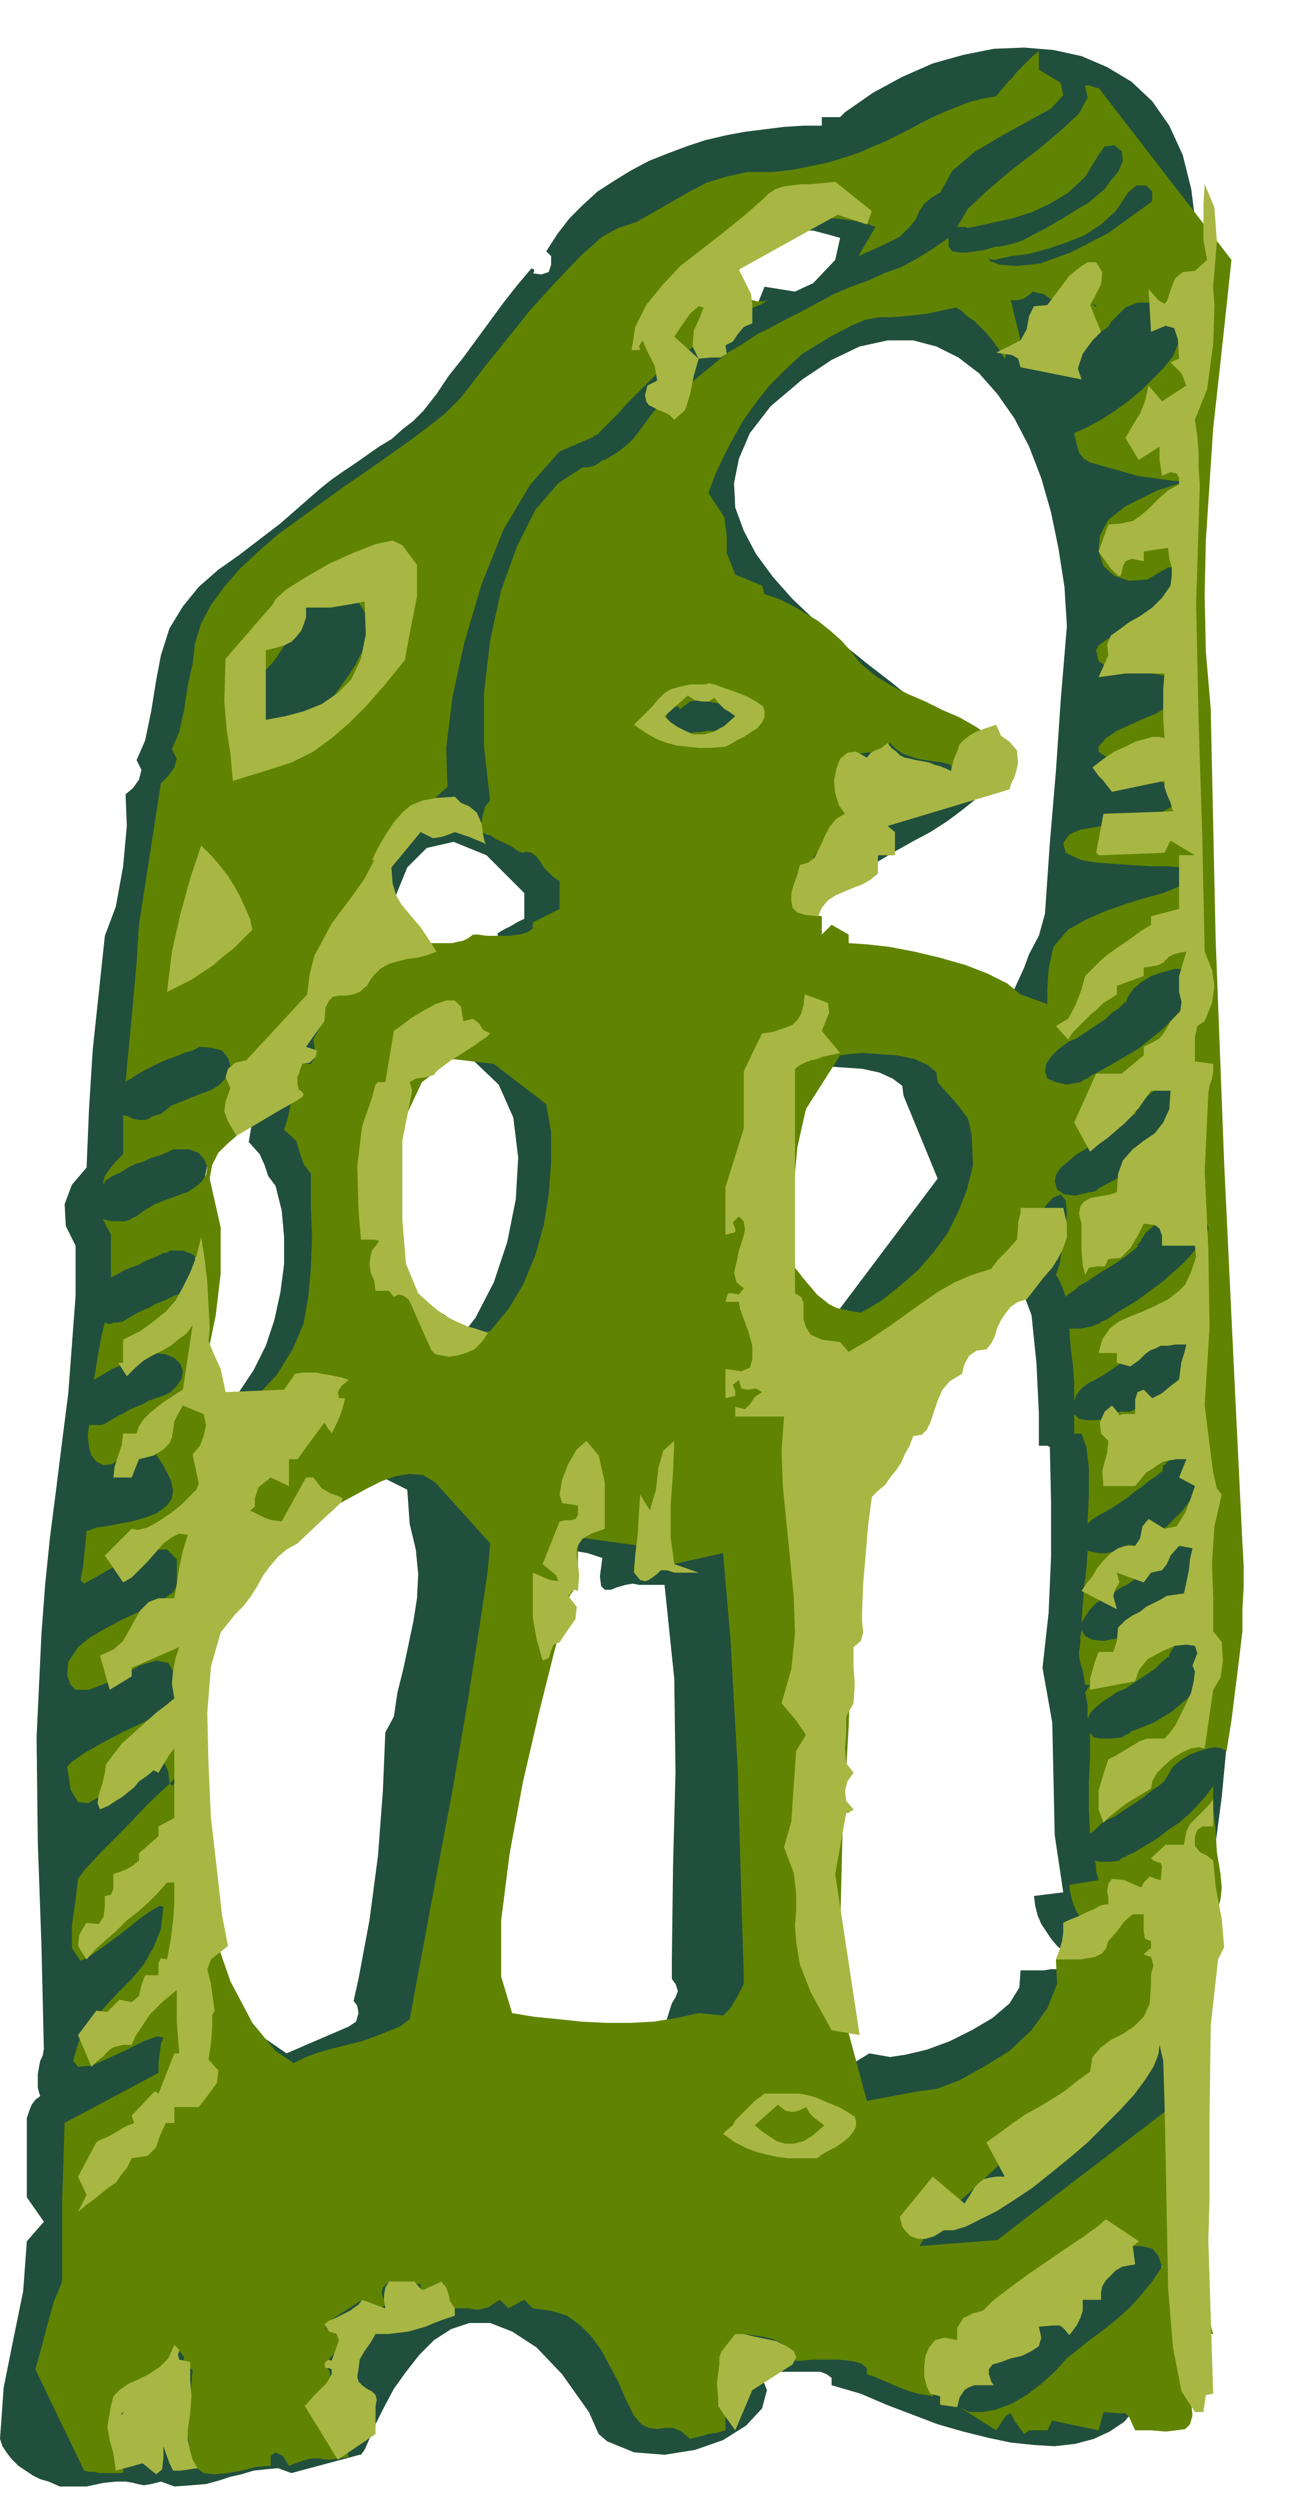 <svg xmlns="http://www.w3.org/2000/svg" fill-rule="evenodd" height="2.049in" preserveAspectRatio="none" stroke-linecap="round" viewBox="0 0 1067 2049" width="1.067in"><style>.pen1{stroke:none}.brush4{fill:#a8b744}</style><path class="pen1" d="m861 1186-2-1h-7v-27l-2-41-4-39-9-24 2-9 3-13 2-14 1-14-1-11-3-5-8 4-11 13h-7l-8 14-2 10-8 14-13 16-16 18-18 16-16 14-14 9-9 4-10 5-10 5-10 4-9 4-10 3-12 2h-12l-15-2 31 50 16 63 5 74-2 79-3 80v78l6 70 19 59 18-11 17 3 13-2 17-4 19-7 18-9 17-10 14-12 8-13 1-14h19l6-1h6l5-2 4-3 2-5-6-4-6-5-5-6-4-6-4-6-3-7-2-8-1-8 24-3-7-47-1-46-1-46-8-45 5-45 2-46v-45l-1-45zm90 697 9 19 7 20h-18l-3 20-6 17-8 14-10 12-12 8-13 6-15 4-17 2-17-1-19-2-19-4-20-5-21-6-21-8-21-8-21-9-24-7v-6l-4-3-5-2h-50l6 15-4 15-13 14-19 12-23 8-25 4-25-2-22-9-7-6-8-18-22-31-21-22-20-13-18-7h-17l-15 5-14 9-12 12-11 14-10 14-8 15-7 14-5 12-4 9-3 4h-1l-56 15-11-4-11 1-9 1-10 3-9 2-9 3-11 3-12 1-14 1-11-4-8 2-6 1-5-1-4-1-6-1h-8l-10 1-14 3H49l-9-4-7-2-6-3-6-4-6-4-5-5-4-5-4-6-2-6 3-42 8-40 8-39 3-41 14-16-14-20v-65l2-6 2-5 3-4 4-3-1-3-1-4v-11l1-6 1-5 2-4 1-6v2l-2-86-3-85-1-86 4-85 3-40 4-39 5-39 5-40 5-39 3-40 3-40v-41l-8-16-1-18 6-16 12-14 2-48 3-48 5-47 5-47 9-24 6-33 3-33-1-26 6-5 5-7 2-8-4-8 7-16 5-24 4-25 4-21 7-22 11-18 13-16 16-14 17-12 17-13 17-13 16-14 16-14 10-8 10-7 9-6 10-7 10-7 10-6 9-8 9-7 8-8 11-14 10-15 12-15 11-15 11-15 11-15 11-14 11-13 1-1 2 1v2l-1 1 7 1 6-2 2-6v-7l-4-4 9-14 10-13 11-11 12-11 14-9 13-8 15-8 15-6 16-6 15-5 17-4 16-3 16-2 16-2 16-1h15v-7h15l4-4 23-16 24-13 25-11 25-7 25-5 25-1 24 2 23 5 21 9 20 12 17 16 14 20 11 24 7 28 4 32-1 36v92l-5 91-6 92-5 94 6 63 6 61 7 62 5 63 6 110 9 108 9 109 5 109-7 111-8 85-9 68-10 58-9 55-9 61-8 74-6 94zM632 333l-17 22-9 21-4 20 1 20 7 19 10 19 14 19 16 18 19 18 20 17 21 17 22 17 21 17 19 16 18 16 16 16 4 7v8l-4 8-7 8-10 8-12 9-14 9-15 8-16 9-15 9-15 9-14 9-12 8-9 8-7 8-4 8v6l3 6 7 5 9 6 10 5 13 6 14 5 15 4 15 5 15 4 15 5 15 4 13 3 12 4 10 3 7 3v-15l11-24 4-11 8-15 5-18 4-58 5-59 4-59 5-60-2-32-5-32-6-29-8-28-10-26-12-23-14-20-15-17-17-13-18-9-19-5h-21l-23 5-23 11-24 16-26 22zM345 782l7-2 5-2 6-1 5-1 6-1h21l6 1 5-2 3-3-1-6 5-3 6-3 5-3 6-3v-21l-31-31-27-11-22 5-16 16-9 22-2 22 6 18 16 9zm28 320 17-22 15-29 11-33 7-35 2-34-4-33-12-27-21-20-15-3-19 10-18 22-15 31-8 38 4 43 19 46 37 46zm-87 559 6-4 2-7-1-6-3-4 4-18 9-48 7-53 4-53 2-48 7-13 3-20 5-20 4-19 4-19 3-19 1-20-2-20-5-21-2-28-20-10-23-10-25-11-23-11-21-10-16-11-9-9-1-8 12-18 10-20 7-21 5-23 3-23v-22l-2-22-5-20-6-8-3-9-4-9-9-10 3-18-17-16-13 20-9 43-7 57-5 61-3 53-3 37-3 8 4 62 1 84 3 96 8 94 13 83 24 59 35 24 51-22zM667 232l18-19 4-18-7-2-15-4h-44l-9 13-10 1-7 4-7 5-5 6-5 7-5 7-4 8-5 6 7 8h41l7-4 6-15 25 4 15-7zm-471 909zm216-111zm8-115zm-21-39zm-109 764zm44-419zm217 421 3-5 2-5-2-6-3-4v-15l1-78 2-76-1-77-8-77h-21l-5-1-6 1-7 2-5 2h-5l-3-3-1-8 2-15-6-2-6-2-6-1-6-1-6-1-6-1h-14l-7 50 7 8 2 6-3 6-5 4-7 5-7 6-5 7-2 9-29 186v7l-15 72 18 26 33 3h55l26 4h8l18-4 14-3 6-19zm218-676-91 121-7-1-6-1-6-1h-7l-29-37-1-32v-33l2-32 8-32 7-10 4-14 5-12 12-6 7-1 11-1 14 1 15 1 14 3 11 5 8 6 1 8 28 68z" style="fill:#214f3d"/><path class="pen1" d="m171 1382-10 74 2 65 10 57 16 46 18 34 19 23 15 10 10-5 11-4 11-3 12-3 12-3 11-4 10-4 10-4 8-6 3-16 8-43 11-59 13-69 12-70 10-63 7-47 2-23-36-40-9-10-10-6-11-1-12 2-11 4-12 6-11 6-11 6-30 9-23 12-18 15-13 18-10 20-7 23-4 26-3 27zM945 165l-36 26-31 16-25 9-19 2-14-1-8-3-1-2 4 1 14-3 15-2 15-4 15-5 15-6 14-9 12-11 10-15 7-6h8l5 5v8zM597 599h-17l-6 1h-4l-3 1h-12l-4-1-3-2-1-3-1-5 1-4 1-3 3-3 4-1h1l1 1v1h3-2l4-3 4-3 5-1h5l5 1 5 1 5 1 4 2h-2 4l4 1 4 2 2 2 1 4-1 4-2 4-4 2-4 1zm389 735-8 3-8 5-6 6-4 6-2 5v-1l-6 5-5 5-6 4-6 4-6 4-6 4-7 3-6 4-6 4-6 5-4 4-2 5v-11l-1-6-1-5 4-6h-4l-1-6-1-6-2-6-1-6v-4l1-5v-6l1-6 3 5 6 3 9 1 11-2 3-2 2-1 2-2 2-1 9-3 13-6 14-10 14-12 11-13 6-14-1-14-9-12-9 3-7 5-6 6-5 6h-1l-1 5 1-1-6 5-6 4-6 5-6 4-6 4-6 3-6 4-7 4-6 4-5 5-4 6-3 5 1-14 1-14 2-16 1-15 4 1 5 1h7l8-2 3-1 2-1 2-1 2-2 7 1 11-6 14-10 13-13 11-15 8-15v-15l-7-12-9 4-7 4-6 6-5 6h-1l-1 6 1-2-6 5-6 4-6 5-6 4-6 5-6 4-6 4-7 4-4 2-3 2-3 2-3 3 1-24v-22l-2-17-4-11h-6v-16l4 4 6 1h8l8-1 3-2 3-1 3-2 3-1h8l14-7 16-11 16-14 13-15 6-15-3-13-14-9-9 3-8 5-6 5-5 7-2 5 2-1-6 5-6 5-6 4-6 4-6 4-6 4-6 4-7 4-6 3-5 4-4 5-2 5v-14l-1-15-2-15-1-15h9l5-1 5-1 2-1 3-1 3-2 3-1 12-8 12-7 11-8 11-8 9-8 9-8 8-9 7-10h1l1-1v-3l2-2 1-1v-3l-2-7-6-4h-10l-11 2-8 4-8 4-6 5-4 6v1l-4 4h2l-6 5-5 4-6 4-6 4-7 4-6 4-6 4-7 4-3 3-3 2-3 2-2 2-2-6-2-5-2-4-2-3 3-9 2-13 3-15 1-14-1-10-4-5-7 3-11 13h-8l-7 15-2 9-9 14-14 16-17 17-17 16-17 14-14 9-9 4-10 5-9 5-9 5-9 4-10 3-12 2h-12l-15-2 30 54 14 68 3 79-3 84-5 86-2 82 5 75 17 63 43-8 15-2 18-7 20-11 21-13 18-17 13-18 8-20-1-20 6-1h19l5-1 5-2 4-3 2-4-6-4-5-6-5-5-4-7-4-6-3-7-2-8-1-7 24-4-1-4-1-3v-4l-1-5 4 1h10l6-1 2-2 3-1 3-2 3-1 10-6 10-6 9-7 9-6 8-7 7-7 7-8 6-8v18l2 18 1 18 3 18 1 11-1 10-3 10-5 9-6 8-7 7-9 5-9 4h14l5 5-1 10-8 13-14 16-17 19-21 20-23 21-24 22-24 22-24 21-21 20-20 18-15 14-10 12-5 8 64-5 162-124-5-2-1 4 2 8 4 11-4 6-6 7-3 7 4 9 5 39 3 38 5 36 11 38h-17l-5 42 4 15 1 10-2 7-4 4-7 1-9 1-12-1h-13l-5-11-3-3h-5l-13-1-4 15-38-8-4 8h-15l-4 3-8-11-3-6-4 2-8 12-30-19 8 4h11l11-2 13-5 12-7 12-9 11-10 10-11 10-8 10-8 11-8 11-9 10-9 9-10 9-11 8-12-3-9-5-6-9-2h-10l-13 3-13 5-15 7-16 9-16 10-16 11-15 13-15 13-13 13-12 13-10 13-7 13-6-1-6-1-7-2-8-3-7-3-7-3-7-3-6-2v-5l-5-4-8-2-11-1h-21l-9 1h-5l-2-6-4-5-6-4-7-3-8-2-8-1-7-1h-7l-6 12v4l3 6 3 14-15 22h7v21l-7 2-7 1-7 2-8 2-7-6-7-3h-7l-6 1-7-1-6-3-6-7-7-14-6-14-7-13-7-13-8-11-9-9-11-8-13-4-15-2-7-7-13 7-7-7-5 3-4 3-4 1-4 1h-4l-4-1h-12l-6-7-2-6-1-4v-3l-1-1h-3l-5 2-10 5v-5l-1-1h-3l-4 2-4 2h-5l-5-1-4-5-5 5-1 4 1 4 2 3v2l-1 2-4 2h-10l1-2-1-2-2-1-2-2-31 20 2 4 3 2 4 2 3 2 2 2-1 5-4 6-9 10 2 3 2 2 1 4 1 8-6 6-1 11 3 11 11 1 1 8 1 7 3 7 2 8-8 1-6 1h-5l-5-1h-6l-5 1-6 2-8 3-5-8-6-3-4 3v8l-12 1-12 3-11 2-11 1-9-1-7-5-4-10-2-17 4-53-8-2v-3l1-5-4-5-4 12-5 9-6 7-9 9-11-5-7 2-4 8-2 11v13l1 14 1 11v9H81l-4-1h-4l-4-1-40-83 5-18 5-19 5-18 7-17v-66l1-32 1-32 77-41v-8l1-8 1-8 2-5-5-1-11 4-14 7-15 7-14 6-11 1-4-5 4-14 2-5v2l9-13 10-13 11-12 12-12 10-12 8-14 6-15 2-18-3-1-7 4-10 7-11 9-12 9-11 8-9 6-5 2-7-10v-19l3-21 2-17 5-7 14-15 19-19 19-20 18-17 11-11h2l-11 13-2-3-1-9-4-9-9-1-11 6-11 8-11 10-11 7-9 5-8-1-6-10-3-19 4-4 10-7 14-8 17-9 17-8 14-8 10-6 4-4-1-21-6-10-10-2-13 4-14 8-15 7-13 5H62l-4-4-3-8 1-11 8-12 10-8 12-7 13-7 13-6 12-6 11-6 7-5 3-5v-22l-8-8h-13l-16 6-16 9-14 8-9 5-3-3 2-10 1-10 1-9 1-11 3-1 5-2 8-1 10-2 11-2 11-3 10-4 8-6 4-6 1-7-2-8-4-8-4-7-4-6-4-5-1-2v-5h-3l-6 4-7 6-8 5-7 5-7 1-6-3-4-5-2-7-1-9 1-9h10l3-1 3-2 2-1 5-3 6-3 5-3 5-2 5-2 5-3 6-2 6-2 6-3 5-5 4-6 1-6-2-6-5-5-7-3-9-1h-3l-2 1-1 1h-2l-6 2-5 2-6 3-5 2-5 2-5 3-5 3-5 3 2-12 2-12 2-11 3-12 2 1h3l2-1h4l4-1 3-2 2-1 5-3 6-3 5-2 5-3 5-2 5-2 6-3 6-2 6-3 5-4 4-6 1-7-2-7-5-5-8-3h-11l-1 1-2 1h-2l-6 3-5 2-5 2-5 3-6 2-5 2-5 3-6 3v-35l-2-4-2-3-1-3-2-3 3 1 4 1h11l4-1 3-2 3-1 5-4 5-3 5-3 5-2 5-2 6-2 5-2 6-2 6-4 5-4 4-6 1-6-2-6-5-6-8-3h-13l-2 1-2 1-7 3-7 2-6 3-7 2-6 3-6 4-7 3-6 4v1l-1 1h-1v1l2-7 4-6 5-6 6-6v-32l4 1 4 2 5 1h5l3-1 3-2 3-1 4-1 5-4 4-3 5-2 5-2 5-2 5-2 5-2 6-2 7-4 5-5 4-5 1-6-2-7-5-6-8-2-9-1h-2l-1 1-2 1-2 1-7 2-7 3-6 2-7 3-6 3-6 3-7 4-6 4h-1l-1 1-1 1 3-32 3-32 3-33 2-32 18-116 6-6 5-7 2-7-4-8 6-14 4-18 3-20 4-18 2-17 5-16 8-15 11-15 13-15 15-14 16-14 18-13 18-13 18-13 19-13 17-12 17-12 16-12 14-11 12-12 8-10 13-17 17-21 20-25 21-23 20-21 18-16 13-7 15-5 14-8 14-8 14-8 15-8 16-5 18-4h21l17-2 15-3 14-3 13-4 12-4 11-5 10-4 10-5 10-5 9-5 10-5 9-4 10-4 10-4 11-3 12-2 4-5 5-6 4-4 4-5 4-4 5-5 4-4 5-4v15l18 11 2 10-10 11-18 10-22 12-22 13-19 16-10 18 3-2-10 6-6 5-4 6-3 7-5 6-8 8-14 7-20 9 14-24-8-3-9-2-8-1-8-1h-8l-8 1h-17l-9 13-9 1-8 4-6 5-5 6-5 7-5 7-5 8-5 6 4 3 5 2 4 2 5 2h4l4 1h5l4-1-2 1-1 1-2 1-2 1-10 4-9 5-8 5-8 5-7 6-8 6-8 6-8 7-10 6-9 7-8 8-8 8-8 8-7 8-8 8-8 8h1l-2 1-2 1h-1v1l-28 12-24 27-22 37-18 45-14 47-10 46-5 41 1 32-9 8-13 29-15-7 4 11-5 5-4 5-2 7-4 6h-11l-1 12-2 9-6 8-9 9-4-2-6 13-6 12-7 11-10 12v30h-6l-10 15-11 12-13 10-11 11-9 11-6 13-2 16 5 20-8 7-7 7-5 10-2 11 9 40v38l-4 34-6 29-3 23 3 15 13 6 25-5 18-19 13-21 9-21 4-23 2-23 1-25-1-25v-27l-6-8-3-9-3-10-10-9 3-9 2-10 3-9 3-9v-2 2-4l1-5 2-4 1-4h7l3-5v-8l-1-7 5-9 3-10 3-9 4-9h12l8-2 6-2 3-3 3-4 2-5 4-6 6-7h5l5-1 4-1 4-1 3-1 4-1 5-1h5v-7h20l4-1 5-1 4-2 4-3h4l7 1h18l9-1 7-2 4-3v-5l22-11v-23l-5-3-4-4-4-4-3-5-3-4-4-3-4-1-4 1-4-2-4-3-4-2-4-2-5-2-4-3-4-1-4-2v-7l1-7 2-7 4-5-5-44v-44l5-43 9-41 13-36 15-30 19-22 20-13h4l5-1 5-3 1-1 2-1h1l5-3 5-3 4-3 5-4 4-4 4-5 3-4 3-4 5-7 5-6 6-5 6-5 5-4 6-4 7-4 6-5 11-9 11-9 12-7 12-8 12-6 13-7 12-6 13-7 13-7 14-6 14-5 13-6 14-5 13-7 13-8 13-9v7l3 4 6 1h6l7-1 7-1 7-2 4-1h-3 6l9-2 9-3 9-5 8-4 7-4 5-3 2-1 8-5 8-5 7-4 7-6 6-5 5-7 6-7 4-9-1-8-6-5-8 1-5 7-11 18-14 13-15 9-15 7-16 5-14 3-13 3-10 2h1l-2-1h-7l9-15 16-15 20-17 21-16 19-16 15-14 7-13-2-10h3l3 1 3 1h2l109 141-5 47-5 46-5 45-3 46-3 46-1 45 1 46 4 47 4 188 7 184 8 168 7 144 1 18v18l-1 18v18l-3 25-3 24-3 24-4 25-4-2-5-1-6 1-7 2-8 3-8 5-6 5-4 7-4 6 2-2-6 5-6 4-6 5-6 4-6 4-6 4-6 4-7 3-3 2-3 3-3 3-4 3-1-21v-21l1-20v-21l3 4 6 1h8l9-1 3-2 3-1 2-2 3-1 15-6 15-9 13-11 12-13 8-14 4-12-3-11-9-8zM301 528l1-3 1-3v-6l-2-11-6-10-9-6-11-2-9 1-7 3-6 5-5 6-3 7-4 7-3 6-4 6-4 6-4 6-5 6-6 6h1l-3 4-2 5-2 5v6l2 11 6 9 9 7 11 2 6-1 6-2 5-3 5-5h1l1-1v-1l6-7 5-8 5-7 5-7 5-7 5-8 4-8 5-8zm685 377 1-2 1-2v-5l-2-6-6-4-9-1-11 2-9 4-7 5-6 5-4 6v2h-2l-1 5v-1l-6 4-5 5-6 4-6 4-6 4-6 4-6 4-7 4-7 6-6 5-4 6-1 5 2 7 6 4 9 1 12-3h2l3-1 2-2 2-1 13-7 12-8 12-7 10-8 10-8 9-9 8-9 7-10 1-1 1-1zm-8-92 1-2 1-2v-3l-2-7-5-4-9-1-11 3-9 3-8 5-6 5-5 7-2 6v-2l-5 5-6 4-5 5-6 4-6 4-6 4-6 4-7 3-8 6-6 6-4 6-1 6 2 6 7 3 9 2 11-2 3-2 3-1 2-2 2-1 13-7 12-7 12-7 10-8 10-8 9-9 8-9 7-9 1-1v-3zm-633 254 5 3 5 2 5 3 5 3 4 3 4 4 4 5 3 5 22-4 15-18 12-20 10-24 7-25 4-25 2-26v-25l-4-23-43-33-34-4-25 19-16 34-8 42v43l8 37 15 24zm236-663 13 20 2 15v14l7 18 22 9 2 7 12 4 12 6 10 6 10 6 10 8 9 8 8 9 8 10 12 10 13 8 14 7 14 6 14 7 14 6 14 8 12 9-3 6-1 7v14l-13 13-1-1 1-9-5-12-4 22h-7v-18l-7-2-7-1-7-1-6-1-6-2-6-2-6-4-5-5-6 5-7 2-7 1-7 1-6 2-5 3-2 6-1 9v22l7 7-6 8-10 11-11 14-9 15-7 13-1 12 6 8 16 3v15l8-8 14 8v7l15 1 18 2 21 4 21 5 21 6 18 7 16 8 11 9 22 8v-12l1-17 4-18 12-14 14-8 16-7 17-6 16-5 15-4 12-5 9-5 5-6-3-3-8-2-11-1h-14l-16-1-15-1-14-1-12-2-13-6-2-8 5-7 9-4 30-5 22-5 16-5 9-5 4-5v-4l-3-4-7-4-8-4-10-4-10-4-10-4-8-4-6-4-4-3v-4l6-7 9-6 11-5 11-5 10-4 8-5 6-5 3-7-2-9-7-5-11-2-13-2-12-1-11-2-8-5-2-9 2-4 7-5 9-5 11-6 11-6 10-5 6-5 3-4 1-9 2-11 1-8h-4l-17 10-15 1-12-4-9-8-4-12 1-13 7-13 14-11 26-13 19-6 12-2 3 1h-6l-16-1-28-4-39-11-5-3-4-5-2-7-2-9 11-5 11-6 11-7 11-8 11-9 9-9 9-9 8-10 5-12-1-11-5-9-8-8-10-4h-10l-10 4-9 9-2 2-1 1-1 2-1 1h1l-7 5-6 5-6 5-6 5 1-23-1-19-7-8-15 9-7-5-5-1-4-1-2 2-3 2-3 2-5 1h-5l8 33-3 4-4 2-4 3-2 6-5-8-5-7-5-6-5-5-5-5-6-4-4-4-5-3-23 5-17 2-13 1h-10l-11 2-12 5-17 9-23 14-14 13-13 13-11 14-10 14-8 14-8 15-7 15-6 16zm318-154h-1l-1-1-1-1 1 2 1 1 1 1v-2zm-673 881zm176-40zm46-186zm145 747-20-2-18 4-19 3-19 1h-20l-20-1-19-2-20-2-18-3-9-30v-46l7-55 11-59 13-56 12-48 9-33 3-13 6-9 2-13v-28l51 7-2 6-2 5-1 6v5l73-16 6 69 6 107 3 106 2 64v7l-5 10-6 10-6 6zm205-697-1-24-3-14-9-12-16-18-1-8-7-6-11-5-14-3-15-1-14-1-11 1-7 1-28 44-7 31-3 32v34l1 33 7 9 6 7 5 6 5 4 5 4 6 3 9 2 11 2 17-10 15-12 15-13 13-15 11-15 9-18 7-18 5-20zm26-661zM652 498z" style="fill:#608402"/><path class="pen1 brush4" d="m877 226-18 24-11 1-4 8-2 11-5 9-20 10 6 1 7 1 5 3 2 7 50 10-3-9 4-12 8-11 7-7-9-22 4-7 5-10 1-10-5-8h-7l-5 3-5 4-5 4zm-42 779v-3l1-4 1-4v-4h35l3 13v11l-3 9-4 8-5 8-7 8-7 9-7 9-7 2-6 4-4 5-4 6-3 6-2 7-3 6-4 5-8 1-6 4-4 7-2 8-10 6-6 7-4 9-3 9-3 9-3 6-4 4-7 1-3 8-4 7-3 7-4 6-5 6-4 6-6 5-5 5-3 23-2 24-2 23-1 24v8l1 9-2 7-6 5v15l1 16-1 15-6 11v13l-1 13 1 12 6 8-5 7-2 8 1 8 6 7-1 1-2 1-1 1h-2l-9 50 20 132-23-4-17-31-9-23-3-18-1-14 1-13v-13l-2-17-8-21 6-21 2-30 2-28 8-13-4-6-5-7-6-7-5-6 8-28 3-29-1-30-3-31-3-30-3-30-1-29 2-28h-40v-8l8 2 4-4 4-6 6-4-5-3-7 1-5-1-2-7-5 4 2 5v4l-8 2v-24l13 2 7-3 2-7v-11l-3-11-4-11-3-8-1-6h-11l2-7h4l5 1 4-5-6-5-2-8 2-8 2-10 3-9 2-8-1-7-4-4-5 5 2 5v3l-8 2v-39l15-48v-47l15-31 8-1 6-2 6-2 5-2 4-4 3-5 2-7 1-9 11 4 8 3 1 8-6 15 15 18-4 1-5 1-5 1-5 2-5 1-5 2-4 2-4 3v184l5 3 2 5v13l2 7 4 6 9 4 15 2 7 8 17-10 15-10 14-10 14-10 13-9 14-8 14-6 16-5 5-7 8-8 8-9 1-11z"/><path class="pen1 brush4" d="m955 640-43 9-4-5-3-4-4-4-5-7 9-7 9-6 9-4 8-4 7-2 7-2h6l4 1-1-16v-24l1-13h-32l-7 1-7 1-8 1 8-18-1-9 3-7 7-5 8-6 9-5 10-7 8-8 7-10 1-8v-7l-2-7-1-9-20 3v8l-10-2-5 2-2 4-1 5-1 3h-2l-6-6-10-14 8-22 11-1 9-2 6-4 6-5 5-5 5-5 7-6 9-5v-5l-2-4-5-1-7 3-1-7-1-6v-11l-17 11-11-18 7-12 5-8 4-10 3-13 11 13 20-13-4-10-6-6-3-3 7-3-1-16-3-9-7-2-12 5-2-35 8 9 5 3 2-2 2-6 2-6 3-7 6-5 10-1 10-9-3-16v-30l1-16 8 19 2 28-2 25-1 10v4l1 13-1 32-5 37-10 25 2 14 1 13v13l1 13-3 98 2 95 3 95 2 95 6 15 2 13-2 14-6 15-6 4-2 9v20l15 2v6l-1 6-2 6-1 6-3 64 3 64 1 64-4 64 4 32 3 23 3 13 4 5-6 26-2 30 1 29v27l7 9 1 15-2 14-6 10-7 48-5-1-6 1-7 3-8 5-7 6-6 6-4 7-1 6-5 3-5 3-5 3-5 3-4 3-5 4-5 4-5 5-4-11v-15l4-14 4-12 6-3 5-3 5-3 5-3 5-3 6-2h14l4-4 5-7 4-8 5-10 4-9 2-9 1-8-2-5 4-10-2-6-7-1-10 1-11 5-11 6-7 9-3 9-37 7v-9l2-7 2-7 3-8h12l3-9 1-11 6-6 6-4 6-3 5-4 6-3 6-3 5-3 7-1 7-1 2-9 2-10 1-9 2-9-11-2-7 8-3 7-4 5-9 2-6 8-22-8 2 8-3 5-2 6 3 11-29-15 4-6 5-6 4-7 5-6 6-6 6-4 6-2h8l4-6 2-10 5-6 13 8 10-2 7-11 5-13 3-9-13-7 6-15h-8l-6 1-5 1-5 3-4 3-5 3-4 5-5 6h-26l-1-12 2-8 2-7 1-10-6-6-1-9 4-9 6-5 5 6 1 2 3-1h10v-12l2-6 5-2 7 7 8-4 7-6 7-5 1-8 1-7 2-6 2-8h-9l-6 1h-6l-4 2-5 2-4 3-5 5-7 5-11-3v-8h-15l3-11 6-9 8-6 9-4 10-4 11-5 10-5 9-7 5-5 5-11 4-12-1-9h-27v-8l-2-6-4-3-9-1-5 10-6 10-8 8-10 1-3 6h-6l-7 1-3 6-2-8-1-12v-22l-2-8 1-6 3-4 5-3 5-1 6-1 6-1 5-2 1-15 4-11 8-9 9-7 9-6 7-9 5-11 1-15h-16l-5 7-5 7-6 7-6 6-7 6-7 6-7 5-7 6-13-24 18-40h21l18-15v-7l8-4 5-3 4-5 5-9 8-8 1-8-2-8v-13l6-20-6 1-4 1-4 2-2 2-3 3-4 2-5 1-7 1v7l-22 8v7l-6 4-5 3-5 5-5 4-5 5-5 5-5 5-4 6-10-11 10-6 6-11 5-13 3-11 7-7 6-6 6-5 7-5 6-4 7-5 7-5 8-5v-7l23-6v-44h13l-20-12-5 10-54 2-2-2 6-32 57-2-2-7-3-7-2-6v-5zm25 1337-11-17-7-36-4-49-1-54-1-53-1-47-1-32-3-13-1 8-4 10-7 11-9 12-11 12-13 13-14 14-14 12-16 13-15 12-15 10-14 9-14 7-12 6-10 3h-8l-8 5-7 2h-6l-6-2-4-4-3-4-1-4-1-4 27-33 26 22 4-6 3-5 2-3 3-3 4-3 4-1 6-1h7l-15-28 11-8 11-8 10-7 11-6 10-6 11-7 10-8 11-8 2-12 7-8 8-6 10-5 9-6 8-8 5-11 1-16v-8l2-7-2-7-6-2 4-4 2-1v-6l-5-2-1-6v-14h-9l-7 6-6 8-7 8-2 6-3 4-6 3-6 1-6 1h-20l3-8 2-7 1-7v-8l4-2 5-2 5-2 6-3 5-2 5-3 4-1h3v-6l-1-5 1-6 3-4 10 1 9 4 5 2 2-4 5-5 5 2 4 1 1-11-1-3-3-1-3-1-2-2 12-11h15l2-11 3-6 7-7 7-7 5-6v22h-9l-4 3-2 5v8l4 5 6 3 5 4 2 21 5 27 2 23-5 10-6 54-1 74v68l-1 34 4 126-6 1-1 7-1 7h-7z"/><path class="pen1 brush4" d="m929 1841 2 15-6 1-5 1-5 3-4 4-4 4-3 5-1 5v6h-15v9l-2 6-3 6-6 8-5-6-3-2h-5l-12 1 2 9-2 7-6 4-8 4-9 2-8 3-7 2-3 4v4l1 3 1 3 2 3h-16l-5 2-3 2-2 3-2 3-1 4-1 4-14-2v-7l-8-2-3-6-2-8v-9l1-8 3-7 5-6 8-2 10 2v-10l5-8 8-4 8-2 8-8 13-10 15-11 16-11 16-11 15-10 11-8 7-6 27 18-5 4zM734 701h-14v15l-6 5-7 4-8 3-7 3-7 3-6 4-5 6-3 7-10-1-7-2-4-4-1-5v-7l2-7 3-8 2-8 7-2 5-4 3-6 3-6 3-7 4-7 5-6 7-4-5-7-3-10-1-10 2-10 3-8 6-5 7-1 9 5 3-4 4-2 5-2 5-4 3 4 4 3 3 3 4 2 5 1 4 1 6 1 5 1 5 2 4 1 5 2 4 2 2-9 3-7 2-6 4-4 4-3 5-3 8-3 9-3 4 9 7 5 6 7 1 10-1 5-2 7-3 6-1 4-100 30 6 5v19zM577 252l-3 8-5 11-1 13 5 10-4 14-3 15-4 13-9 8-4-4-4-2-5-2-4-2-4-2-2-3-1-5 2-8 8-4-2-12-7-14-3-7-3 5 1 2-1 1h-6l3-19 9-18 13-16 15-16 18-14 18-14 16-13 15-13 5-5 6-4 6-2 7-1 8-1h8l10-1 10-1 30 24-4 11-24-8-81 45 6 12 4 8 1 9v15l-7 3-5 6-4 6-6 3 1 7-5 3h-8l-10 1-20-18 6-9 7-10 7-6 4 1zm-254 811-4-5h-11l-1-8-3-7-1-8 2-10 4-5 2-3-4-1h-11l-2-25-1-35 4-33 8-23 2-8 1-3 2-2h6l7-42 7-5 8-6 10-6 9-5 9-3h7l5 5 2 12 8-2 5 4 3 5 6 3-3 3-6 4-7 5-8 5-8 5-7 5-5 4-2 3-7 2-8 1-5 3 2 7-8 41v65l3 36 10 24 11 10 10 8 10 5 9 4 7 2 6 2 3 1 1 1-5 7-6 6-7 3-7 2-7 1-6-1-5-1-3-3-5-11-4-9-4-9-3-7-3-6-4-3-4-1-4 2zm50 829v6l-9 3-8 3-7 3-7 2-7 2-8 1-9 1h-10l-4 7-5 7-4 7-1 8-1 6 1 4 3 3 4 3 4 2 3 3 1 4-1 5v23l-31 21-27-44 8-9 5-5 5-5 4-7v-4l-2-1h-3l-1-3 1-2 1-1 2-1 2 1 6-17-2-5-6-2-4-6 4-3 5-2 4-2 4-2 4-2 4-3 3-2 3-4 19 7-1-6v-5l1-6 3-5h21l5 6 2 1 4-2 11-5 4 5 2 6 1 5 4 6zm-79 43-15-15 15 15z"/><path class="pen1" style="fill:#a5a5a5" d="M330 995v-51 51z"/><path class="pen1 brush4" d="m650 1938-33 21-14 33-10-14-4-6v-6l-1-13 2-15v-6l2-5 11-14h7l8 2 10 2 9 2 8 4 6 4 2 5-3 6zm-154-685-11 4-7 4-3 4-2 4v6l1 7 1 9-1 13-3-1-2 1-1 2-2 2 7 9-1 10-7 10-6 9-5 2-2 5-2 6-5 2-5-18-3-17v-37l14 6 7 1-2-5-11-9 14-35 5-1h4l4-1 2-3v-8l-6-1-7-1-2-7 2-12 5-13 7-12 8-7 10 12 5 22v38zm-353 57 2-12 2-13 3-14 4-13-7-1-6 3-7 5-6 7-7 8-7 7-6 6-7 4-15-22 22-22 5 1 8-2 9-5 9-6 9-7 7-7 6-6 2-5-5-24 6-7 3-8 2-9-2-9-17-7-4 7-3 6-1 7-1 6-2 5-5 5-8 5-12 3-6 15H93l1-9 3-9 3-9 1-9h11l2-6 4-6 5-5 5-4 5-4 6-4 6-4 5-3 8-53-5 7-7 5-6 5-7 4-8 4-7 4-7 6-7 7-7-11h4v-19l14-7 11-8 10-8 8-9 6-11 6-12 5-13 4-16 3 19 2 18 1 19 1 19-1 10 4 10 6 13 4 19 48-2 9-13 6-1h11l5 1 6 1 5 1 5 1 6 2-6 5-3 5 1 5h5l-2 8-2 6-3 7-4 8-1-2-2-2-1-2-2-3-22 30h-7v22l-15-7-10 8-3 9v7l-4 3 6 3 6 3 6 2 8 1 20-36h6l7 9 7 4 6 2 4 2-1 3-5 5-12 11-19 18-9 5-7 6-6 7-6 8-5 9-5 8-6 8-7 7-12 15-8 28-3 38 1 42 2 44 5 43 4 36 5 26-14 11-3 8 3 12 3 22-2 4v10l-1 13-2 13 8 9-1 10-8 11-7 9h-20v13h-7l-5 11-3 9-7 7-13 2-4 8-5 6-4 6-6 4-5 4-6 5-7 5-7 6 7-14-7-15 15-28 3-2 5-2 4-2 5-3 5-3 4-2 3-1 2-1-2-6 19-20 3 2 13-33h4l-1-13-1-13v-26l-6 5-6 5-5 5-5 5-4 6-4 6-4 6-3 7h-7l-4 1-4 1-3 2-3 3-3 3-4 3-5 5-11-26 15-20 9 1 5-5 5-5 10 2 6-5 2-9 3-8h11v-10l2-4 5 1 3-16 2-16 1-15v-16h-6l-8 9-8 8-8 7-9 7-8 8-8 7-9 8-8 9-7-11 1-9 4-7 2-3 10 1 4-6 1-9v-8l5-1 2-5v-12l6-2 5-2 5-3 5-4v-6l16-14v-8l13-7v-57l-4 5-3 5-3 5-3 5-4-2-6 5-6 4-4 5-5 4-5 4-5 3-6 4-7 3-2-5 1-7 3-9 2-9 1-7 6-8 7-9 10-9 10-9 9-8 8-6 6-5-2-12 1-11 2-10 3-9-39 17v7l-18 11-8-28 11-5 8-7 5-9 5-9 4-7 7-7 8-3h13zm215-530-8 3-8 2-8 1-8 2-7 2-7 4-6 6-5 8-6 5-5 2-6 1h-6l-5 1-3 3-3 6-1 11-15 21 9 3-1 5-5 5-6 1-4 11v6l1 4 3 2 1 2-1 2-6 4-11 6-37 22-7-12-3-8 1-8 4-11-4-9 2-7 6-5 9-2 50-54 2-17 4-15 7-13 7-13 9-12 9-12 9-13 8-15h-2l6-12 6-10 6-9 7-8 7-6 10-4 11-2 15-1 5 5 7 3 6 5 4 9 1 8 1 5 1 3v1l-1-1-5-2-7-3-12-4-5 2-6 2-7 1-10-5-24 29 1 13 3 10 4 7 5 6 5 6 6 7 6 9 7 11zM154 1992v8l2 9 2 7 4 7-14 2h-6l-3-6-5-14v10l-1 9-5 4-11-9-22 6-2-14-3-11-2-11 3-17 2-8 5-5 7-5 9-4 8-4 9-6 7-7 5-11 4 4-1 4 1 4 9 2v15l1 13-1 14-2 14zm-53-15v1l-1 1h-1l2-2zm492-228 4-4 4-3 2-4 3-3 4-4 4-4 5-5 8-6h29l5 1 8 2 9 4 10 4 7 4 6 4 1 3v5l-2 4-4 5-5 4-6 4-6 3-5 3-4 3h-23l-9-1-9-2-8-2-8-3-10-5-10-7zm26-7 6 5 6 4 6 4 7 2h7l8-2 8-5 9-8-4-3-4-3-4-4-3-5-6 3-5 1-6-1-6-5-19 17zM520 594l8-8 7-7 5-6 5-5 5-3 7-2 9-2h13l2-1 5 1 8 3 9 3 10 4 7 4 6 4 1 4v5l-2 4-4 5-5 3-6 4-6 3-5 3-4 2-12 1h-10l-9-1-9-1-8-2-8-3-9-5-10-7zm25-7 5 5 6 4 6 3 7 3h8l8-2 9-5 9-8-4-3-5-3-4-4-4-5-5 3h-5l-6-1-6-4-19 17zM330 447l12 16v26l-6 30-4 22-17 21-15 17-14 14-14 12-15 11-18 9-22 7-26 8-2-22-3-19-2-24 1-35 39-45 2-4 9-8 16-10 19-11 20-9 18-7 14-3 8 4zM218 590l16-3 15-4 15-6 13-9 11-11 8-17 4-20-1-27-5 1-5 1-6 1-6 1-6 1h-20v8l-2 6-2 5-4 5-4 4-6 3-7 2-8 2v57zm355 699h-20l-6-2h-5l-3 3-4 3-3 2-3 1-4-1-5-6 1-15 2-16 1-17 1-16 8 13 5-17 2-18 4-14 9-8-1 25-2 28v26l3 22 20 7zM165 693l8 8 7 8 7 9 5 8 5 9 4 9 4 9 2 9-8 8-7 7-9 7-8 7-9 6-9 6-10 5-10 5 4-33 7-31 8-29 9-27z"/></svg>
